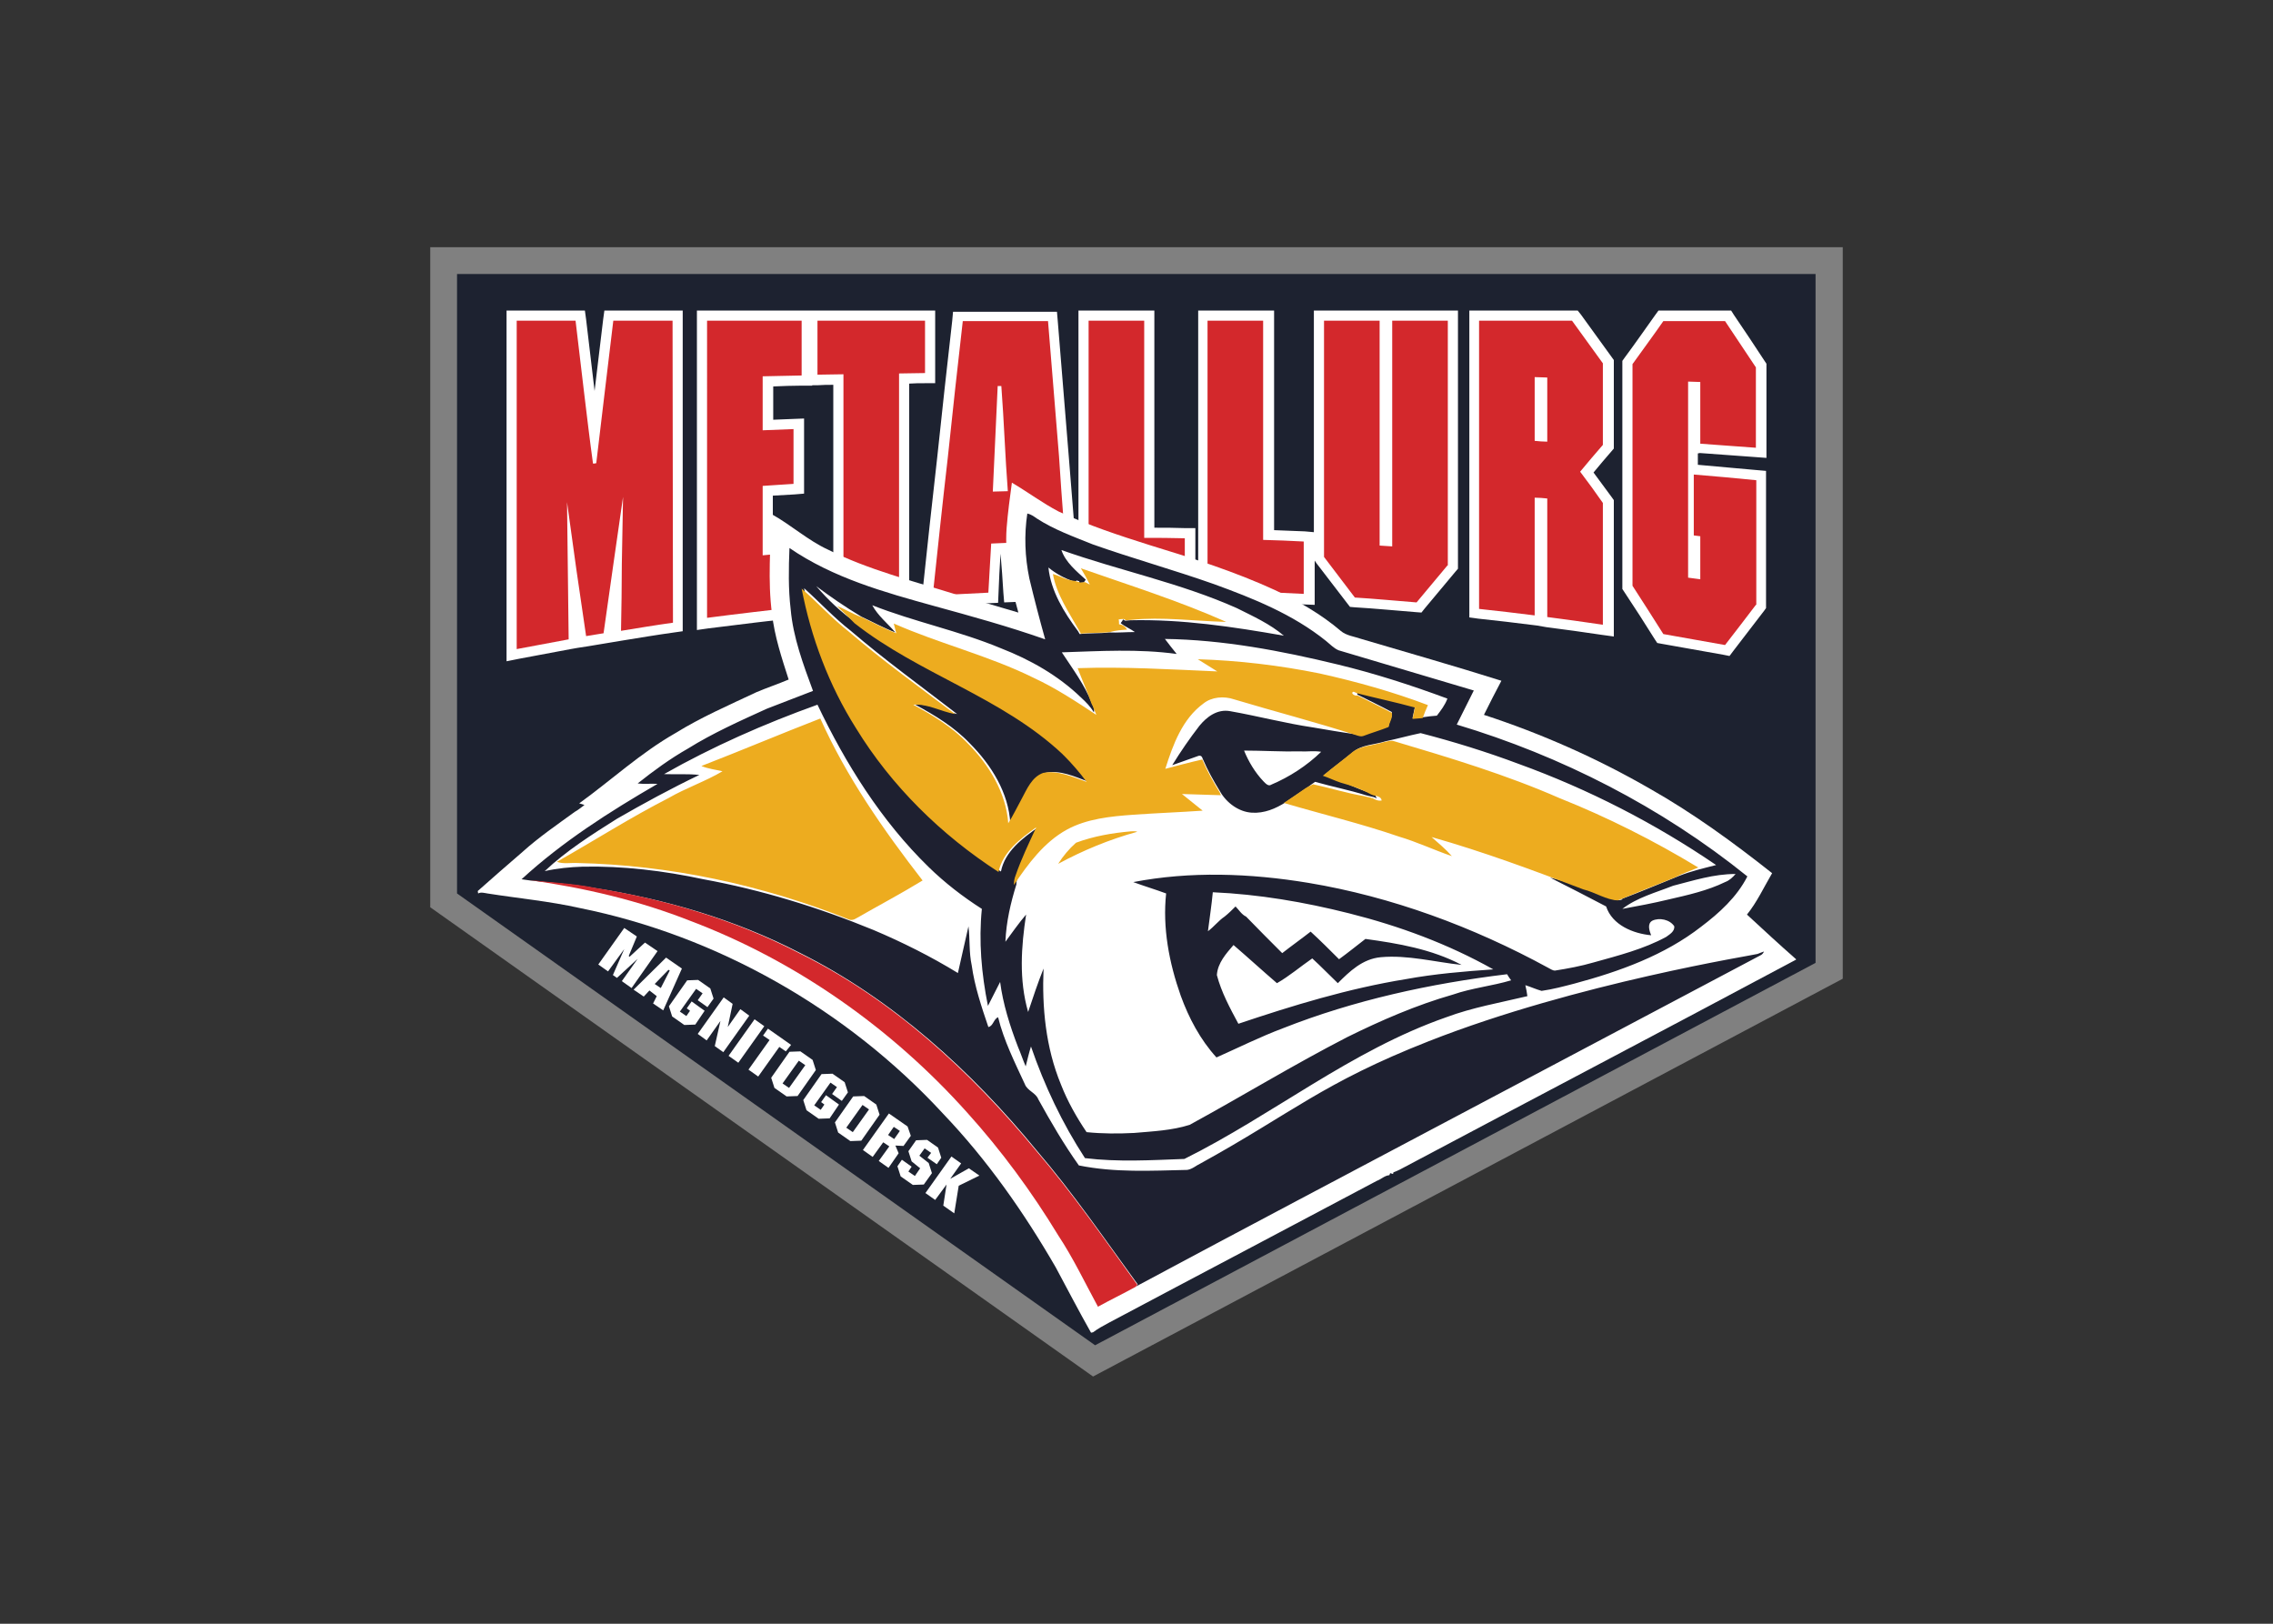 <?xml version="1.0" encoding="utf-8"?>
<!-- Generator: Adobe Illustrator 25.0.1, SVG Export Plug-In . SVG Version: 6.00 Build 0)  -->
<svg version="1.0" id="katman_1" xmlns="http://www.w3.org/2000/svg" xmlns:xlink="http://www.w3.org/1999/xlink" x="0px" y="0px"
	 viewBox="0 0 560 400" style="enable-background:new 0 0 560 400;" xml:space="preserve">
<rect x="0" y="0" width="560" height="400" fill="#333333" stroke="none"/>
<style type="text/css">
	.st0{fill:#1D2230;}
	.st1{fill:#808080;}
	.st2{fill-rule:evenodd;clip-rule:evenodd;fill:#FFFFFF;}
	.st3{fill:#D3282C;}
	.st4{fill:#FFFFFF;}
	.st5{fill:#1E2030;}
	.st6{fill:#EDAC1F;}
</style>
<path class="st0" d="M109.3,224.9l-2-163.3l346.2-0.5L452,240.7l-183.7,96.8L109.3,224.9z"/>
<path class="st1" d="M106,223.5V60.9h348v180.2l-184.7,98L106,223.5z M112.6,220.1l157.2,111.3l177.5-94.2V67.5H112.6V220.1z"/>
<path class="st2" d="M418.3,111.7v2.8c4.8,0.4,9.6,0.9,14.5,1.3l2.3,0.2v33.8l-0.5,0.7c-2.5,3.3-5.1,6.6-7.6,9.9l-0.9,1.2l-1.5-0.3
	c-5.1-0.9-10.1-1.8-15.2-2.7l-1.1-0.2l-0.6-0.9c-2.5-4-5-7.9-7.6-11.8l-0.4-0.6v-0.7V117V89.7v-0.8l0.5-0.7
	c2.6-3.5,5.1-7.1,7.6-10.6l0.8-1.1h17.9l0.7,1.1c2.6,3.8,5.1,7.6,7.6,11.4l0.4,0.6v23.2l-2.7-0.2c-4.6-0.3-9.1-0.7-13.7-1
	L418.3,111.7z M378.7,154.1l-0.8-0.1c-4.6-0.6-9.1-1.1-13.7-1.6l-2.2-0.3v-2.2v-35.4V79v-2.5h26.7l0.8,1c2.5,3.5,5.1,7,7.6,10.5
	l0.5,0.7v21.8l-0.6,0.7c-1.5,1.7-2.9,3.4-4.4,5.2c1.5,2,3,4.1,4.5,6.1l0.5,0.7v33.6l-2.9-0.4c-4.6-0.7-9.1-1.3-13.7-1.9L378.7,154.1
	L378.7,154.1z M150.9,158.2L150.9,158.2l-1.8,0.3c-1.4,0.2-2.8,0.5-4.2,0.7l-2.6,0.4v0l-1.7,0.3c-4.3,0.8-8.5,1.6-12.8,2.4l-3,0.6
	v-3v-40.4V79v-2.5h19.3l0.3,2.2c0.7,5.9,1.4,11.8,2.1,17.7c0,0,0,0,0,0.1c0-0.1,0-0.2,0-0.3c0.7-5.8,1.4-11.7,2.1-17.5l0.3-2.2h19.3
	v79l-2.1,0.3c-4.3,0.6-8.5,1.3-12.8,2L150.9,158.2z M198.8,76.5h31.6v17.9l-2.5,0c-1.3,0-2.6,0-3.9,0.1v55.1l-2.3,0.2
	c-4.6,0.4-9.1,0.7-13.7,1.1l-2.7,0.2v-2.7v-28.1V94.8c-1.3,0-2.6,0-3.8,0.1l-1.4,0V95l-2.5,0c-2.4,0-4.8,0.1-7.1,0.2v8.2
	c1.7-0.1,3.3-0.1,5-0.2l2.6-0.1v18.5l-2.4,0.2c-1.8,0.1-3.5,0.2-5.3,0.3v12.1c2.3-0.2,4.6-0.4,6.9-0.6l2.7-0.2v18.4l-2.2,0.2
	c-7.8,0.9-15.5,1.8-23.3,2.8l-2.8,0.4v-2.8v-36.6V79v-2.5H198.8z M265.7,142.2v-30.1V79v-2.5h18.7V130c2.5,0,5,0,7.6,0.1l2.5,0v17.7
	l-2.5,0c-7.9-0.1-15.8-0.1-23.7,0l-2.1,0v0l-2.7,0.1c-4.6,0.1-9.1,0.2-13.7,0.4l-2.4,0.1l-0.2-2.4c-0.2-3.2-0.4-6.4-0.7-9.6
	c0,0,0,0,0,0c-0.2,3.3-0.4,6.5-0.5,9.8l-0.1,2.3l-2.3,0.1c-4.6,0.2-9.1,0.5-13.7,0.7l-3,0.2l0.3-2.9c1.2-11.3,2.4-22.6,3.7-33.9
	c1.2-11.2,2.4-22.5,3.7-33.7l0.2-2.2h25.6l0.2,2.3c0.9,11.1,1.8,22.1,2.7,33.2C264.1,122.1,264.9,132.2,265.7,142.2 M323.7,131.1
	v-23V79v-2.5h35.5v63.6l-0.6,0.7c-2.5,3-5.1,6.1-7.6,9.1l-0.8,1l-1.3-0.1c-5.1-0.4-10.1-0.9-15.2-1.2l-1.1-0.1l-0.7-0.9
	c-2.5-3.3-5.1-6.6-7.6-9.9l-0.4-0.6V149l-2.6-0.1c-7.9-0.4-15.8-0.7-23.7-0.9l-2.4-0.1v-2.4v-33.2V79v-2.5h18.7v54.1
	c2.5,0.1,5.1,0.2,7.6,0.3L323.7,131.1z"/>
<g>
	<path class="st3" d="M432.6,149c-2.6,3.4-5.1,6.7-7.6,9.9c-5.1-0.9-10.2-1.8-15.2-2.7c-2.5-4-5.1-8-7.6-11.9V117V89.7
		c2.5-3.5,5.1-7,7.6-10.6H425c2.5,3.8,5.1,7.6,7.6,11.4v19.8c-4.6-0.3-9.2-0.7-13.7-1V94.1c-1,0-2-0.1-3-0.1v48.3c1,0.1,2,0.3,3,0.4
		v-10.6c-0.5-0.1-1.1-0.1-1.6-0.2v-15c5.1,0.4,10.3,0.9,15.4,1.4V149z M381.2,108.8V93c-1,0-2-0.1-3.1-0.1v15.7
		C379.1,108.7,380.2,108.8,381.2,108.8 M394.9,153.9c-4.6-0.7-9.2-1.3-13.7-1.9v-14.6v-14.6c-1-0.1-2-0.2-3.1-0.2v29
		c-4.6-0.6-9.2-1.1-13.7-1.6v-35.4V79h22.9c2.5,3.5,5.1,7,7.6,10.5v20.1c-1.9,2.2-3.8,4.4-5.6,6.6c1.9,2.5,3.8,5.1,5.6,7.7
		L394.9,153.9z M356.6,139.3c-2.6,3.1-5.1,6.1-7.6,9.1c-5.1-0.4-10.2-0.9-15.2-1.2c-2.5-3.3-5.1-6.7-7.6-10v-29.1V79h13.7v55.4
		c1,0.1,2,0.1,3.1,0.2v-27.8V79h13.7V139.3z M321.2,146.3c-7.9-0.4-15.8-0.7-23.7-0.9v-33.2V79h13.7v54c3.3,0.1,6.7,0.2,10,0.4
		V146.3z M291.9,145.3c-7.9-0.1-15.8-0.1-23.7,0v-33.1V79h13.7v53.5c3.3,0,6.7,0,10,0.1V145.3z M248.3,121
		c-0.3-4.3-0.6-8.6-0.8-12.9c-0.2-4.3-0.5-8.6-0.8-13c-0.3,0-0.6,0-0.9,0c-0.2,4.3-0.4,8.7-0.6,13c-0.2,4.3-0.4,8.7-0.6,13
		C245.8,121.1,247.1,121,248.3,121 M263.4,145.3c-4.6,0.1-9.2,0.2-13.7,0.4c-0.3-4-0.5-8-0.8-12c-1.6,0.1-3.2,0.1-4.7,0.2
		c-0.2,4-0.5,8-0.7,12.1c-4.6,0.2-9.2,0.5-13.7,0.7c1.2-11.3,2.4-22.7,3.7-33.9c1.2-11.3,2.4-22.5,3.7-33.7h21
		c0.9,11.1,1.8,22.1,2.7,33.2C261.6,123.3,262.5,134.3,263.4,145.3 M227.9,91.9c-2.1,0-4.3,0.1-6.4,0.1v55.3
		c-4.6,0.4-9.2,0.7-13.7,1.1v-28.1V92.2c-2.1,0-4.3,0.1-6.4,0.1V79h26.5L227.9,91.9z M197.5,149.4c-7.8,0.9-15.6,1.8-23.3,2.8v-36.6
		V79h23.3v13.5c-3.2,0.1-6.4,0.1-9.6,0.2V106c2.5-0.1,5.1-0.2,7.6-0.3v13.5c-2.6,0.2-5.1,0.3-7.6,0.5v17.1c3.2-0.3,6.4-0.6,9.6-0.9
		V149.4z M165.8,153.4c-4.3,0.6-8.5,1.3-12.8,2c0.1-5.5,0.2-11,0.2-16.5c0.1-5.5,0.2-11,0.3-16.5c-0.8,5.6-1.6,11.2-2.4,16.7
		c-0.8,5.6-1.6,11.3-2.4,16.9c-1.4,0.2-2.9,0.5-4.3,0.7c-0.8-5.5-1.6-10.9-2.4-16.4c-0.8-5.5-1.5-11.1-2.3-16.6
		c0.1,5.6,0.1,11.3,0.2,16.9c0.1,5.6,0.1,11.3,0.2,16.9c-4.3,0.8-8.5,1.6-12.8,2.4v-40.4V79h14.5c0.7,5.9,1.4,11.8,2.1,17.7
		c0.7,5.8,1.4,11.7,2.2,17.5c0.2,0,0.5,0,0.8-0.1c0.7-5.9,1.4-11.8,2.1-17.6c0.7-5.8,1.4-11.7,2.1-17.5h14.6L165.8,153.4z"/>
	<path class="st4" d="M204,135.4c-5-2.3-9.1-6.1-14-8.8c-0.1,8.2-0.9,16.4,0.2,24.6c0.6,5.5,2.4,10.9,4.1,16.2
		c-2.6,1.1-5.3,2-7.9,3.1c-6.8,3.2-13.7,6.2-20,10.1c-8.6,4.9-15.8,11.6-23.7,17.3c0.3,0.1,0.9,0.3,1.3,0.4
		c-0.8,0.6-1.5,1.2-2.4,1.7c-4.4,3.2-8.8,6.2-12.8,9.8c-3.7,3.2-7.4,6.4-11.1,9.7l0.1,0.6c0.7-0.4,1.6-0.1,2.3,0
		c7.6,1.2,15.2,1.9,22.8,3.6c33.7,6.8,65.7,24.9,89.4,50.6c10.9,11.4,20,24.4,27.8,37.9c2.9,5.4,5.7,10.8,8.7,16.1l0.5-0.1
		c1.2-0.9,2.5-1.6,3.8-2.3c22-11.7,44.1-23.3,66.1-35c1.1-0.4,1.9-1.3,3.1-1.4l0.2-0.5l0.7,0.2l0.1-0.4c0.6-0.2,1.2-0.5,1.8-0.8
		c32.4-17.2,65-34.3,97.4-51.6l0-0.1c-4.1-3.6-8.1-7.3-12.1-11c2.5-3.1,4.2-6.8,6.2-10.2c-9.6-7.6-19.5-14.8-30.1-20.8
		c-13-7.5-26.8-13.6-40.9-18.2c1.4-2.8,2.8-5.6,4.3-8.4c-11.4-3.6-23-6.9-34.5-10.3c-1.7-0.6-3.7-0.8-5.1-2
		c-4.8-4.1-10.4-7.3-16.1-10c-10-4.6-20.4-7.9-30.9-11.1c-7.6-2.4-15.2-4.9-22.5-8.3c-4-2.1-7.6-4.8-11.5-7.1
		c-0.5,3.7-1,7.4-1.3,11.2c-0.5,6.9,1,14,2.9,20.8c-5.1-1.5-10.1-3-15.2-4.4C224.9,143.1,214,140.4,204,135.4"/>
	<path class="st5" d="M427.6,215.3c-0.7,0.8-1.5,1.6-2.6,2c-4.3,2.1-9.2,3.2-14,4.3c-3.7,0.9-7.5,1.6-11.3,2.3
		c3.6-2.8,8.2-4,12.5-5.7C417.3,216.9,422.2,215.3,427.6,215.3 M332.4,225c12.3,3.1,24.3,7.5,35.5,13.8c-7.2,0.5-14.4,1.1-21.5,2.4
		c-14.2,2.3-27.9,6.5-41.3,11c-2.1-3.9-4.2-7.8-5.3-12c0.2-3,2.3-5.3,4.1-7.4c3.6,3.1,7.1,6.3,10.7,9.4c3-1.7,5.8-4.1,8.7-6.1
		c2.2,2,4.2,4.1,6.3,6.1c2.9-2.9,6.1-6,10.6-6.4c6.6-0.6,13.3,1.2,19.9,1.9c-7.4-3.9-15.7-5.3-23.7-6.4c-2.2,1.7-4.3,3.4-6.5,5
		c-2.3-2.3-4.6-4.6-7-6.8c-2.3,1.8-4.7,3.5-7,5.3c-3-3-6-6-8.9-9c-1.1-0.5-1.8-1.7-2.6-2.5c-0.9,0.9-1.7,1.7-2.7,2.5
		c-1.5,1-2.6,2.5-4.1,3.6c0.4-3.2,0.9-6.4,1.2-9.6C310.1,220.3,321.3,222.2,332.4,225 M320.3,185.1c1.7,0.1,3.4-0.2,5.2,0.1
		c-3.5,3.4-7.8,6.2-12.3,8.1c-0.7,0.5-1.4-0.3-1.9-0.8c-2.1-2.2-3.7-4.9-4.8-7.6C311,184.9,315.7,185.2,320.3,185.1 M304.7,149.8
		c4,2,8.2,3.9,11.6,6.8c-12.5-2.2-25.2-4.1-37.8-3.8c-0.3,0-1,0.1-1.3,0.1l-0.5-0.3c-0.1,0.2-0.4,0.7-0.6,0.9
		c1.1,0.9,2.4,1.4,3.5,2.2c-2.1,0-4.2,0.2-6.4,0.1c-2.4,0.3-4.9,0.1-7.2,0.4c-0.1-0.2-0.3-0.5-0.4-0.7c-3.5-4.7-6.7-9.9-7.3-15.7
		c1.8,1.5,4,2.7,6.2,3.4l0.3,0.1l0.5-0.3l0.6,0.2l0,0.4c0.3,0,0.8-0.1,1.1-0.1c0.1-0.2,0.4-0.5,0.5-0.7c-2.3-2.1-5-4.3-6-7.3
		C275.9,140.6,290.8,143.6,304.7,149.8 M212.2,151.9c2.8,1.3,5.5,2.8,8.4,3.9c-1.9-2.2-4.3-4.1-5.7-6.7c10.4,4.1,21.4,6.3,31.7,10.6
		c7.2,2.8,14.1,6.7,19.7,12.1c1.2,1.1,2.4,2.3,3.2,3.7c0-0.2,0.1-0.7,0.1-0.9c-0.1-0.3-0.5-1-0.6-1.4c-1.8-4.5-4.7-8.4-7.4-12.5
		c9.4-0.3,18.8-0.9,28.3,0.4c-1-1.2-1.9-2.4-2.9-3.7c14.3,0.2,28.6,2.9,42.6,6.3c9.1,2.2,18.1,5.1,27,8.4c-0.6,1.6-1.6,2.9-2.6,4.2
		c-1.2,0.1-2.3,0.2-3.5,0.4c-0.8,0.1-1.7,0.2-2.5,0.2c0.2-0.9,0.4-1.9,0.6-2.8c-4.7-1.3-9.5-2.3-14.2-3.5l0,0.5
		c2.8,1.4,5.7,2.8,8.5,4.3c0.2,1.2-0.7,2.4-0.8,3.5c-2,0.8-4.2,1.4-6.2,2.2c-0.6,0.3-1.2,0.1-1.8-0.2c-3.6-0.5-7.1-1.1-10.6-1.7
		c-6.8-1-13.6-2.8-20.4-4c-3.2-0.6-5.8,1.4-7.6,3.6c-2.4,3.1-4.6,6.3-6.7,9.7c2.1-0.7,4.1-1.5,6.2-2.2c0.7-0.3,1.1-0.1,1.3,0.6
		c1.2,2.8,2.7,5.5,4.3,8.1c1.6,2.8,4.6,5,7.8,5.2c3.1,0.2,5.9-1,8.4-2.6c1.7-1.2,3.5-2.4,5.3-3.6c0.6-0.5,1.2-0.9,1.9-1.4
		c4.2,1.2,8.4,2,12.5,3.3l0.4,0.1c0.1,0,0.3,0.1,0.4,0.1l0.9,0.2c0.1,0,0.3,0.1,0.4,0.1l0.6,0.3c-0.2-0.3-0.3-0.7-0.5-1l-0.5-0.2
		c-2.6-0.7-5-1.9-7.5-2.9c-1.5-0.4-2.9-1.1-4.4-1.7c2.2-1.9,4.6-3.6,6.9-5.5c2.2-2,5.4-1.9,8.2-2.8c2.9-0.6,5.7-1.4,8.6-2
		c8.1,2.1,16.2,4.6,24.2,7.6c17.1,6.2,33.5,14.6,48.6,24.9c-3.1,0.8-6.2,1.5-9.2,2.7c-4.7,1.9-9.4,3.9-14.2,5.7l0.4,0
		c-1.6,0.8-3.2-0.5-4.8-0.9c-4.3-1.5-8.6-3.4-13.1-4.4c4.6,2.3,9.2,4.7,13.8,7.1c1.5,4.6,6.7,6.7,11.1,7.1c-0.5-1.2-1-2.9,0.3-3.6
		c1.7-0.8,4.3-0.3,5.4,1.4c0.1,1.3-1.2,2-2,2.6c-5.5,3-11.8,4.6-17.9,6.3c-3.1,0.9-6.3,1.5-9.5,2c-0.6,0-1.1-0.4-1.7-0.7
		c-18.5-10.1-38.6-17.5-59-20.9c-14.5-2.4-29.2-2.9-43.2-0.2c2.7,1,5.4,1.8,8.1,2.8c-0.9,8.4,0.7,17,3.6,25.2
		c2,5.5,4.8,10.8,8.8,15.2c5.4-2.4,10.8-5.1,16.4-7.2c17.5-6.9,36.2-11,55.2-13.3c0.3,0.5,0.6,1,1,1.5c-4.7,1.4-9.7,1.9-14.3,3.5
		c-9.1,2.6-17.8,6.4-26.1,10.5c-13.2,6.8-25.8,14.5-38.8,21.6c-4.4,1.4-9.1,1.6-13.7,2c-3.9,0.2-7.8,0.2-11.7-0.2
		c-2.5-3.7-4.7-7.6-6.3-11.7c-3.8-9.2-4.7-19.1-4.3-28.6c-1.4,3.5-2.6,7.1-3.8,10.7c-2.3-8-1.7-16.1-0.5-24
		c-1.8,2.1-3.4,4.4-5.1,6.7c0.2-4.9,1.3-9.6,2.7-14.1c0-0.8,0.2-1.5,0.4-2.3c1.5-4.1,3.3-8,5.1-11.9c-4,2.8-8.3,6-9.3,11
		c-14.1-9.1-26.4-21.2-35.1-35.4c-6.7-10.6-11.1-22.4-13.4-34.4c3.9,3.5,7.4,7.3,11.5,10.5c8.4,7.2,17.4,13.7,26.2,20.5
		c-3.4-0.7-6.7-2.6-10.3-2.3c4.8,2.6,9.6,5.5,13.4,9.5c5.4,5.4,9.6,12.3,10,19.7c1.2-2,2.1-4,3.3-6c1.3-2.4,2.5-5.4,5.3-6.4
		c3.6-0.8,7.3,0.9,10.7,2.2c-1.7-2.4-3.6-4.6-5.7-6.6c-0.1-0.1-0.2-0.2-0.2-0.2c-15-14.1-35.3-19.7-51.3-32.3
		c-3.7-2.6-7-5.7-9.9-9.1C204.3,146.8,208.2,149.5,212.2,151.9 M230.2,149.3c-12.3-3.4-24.9-6.9-35.7-14.3c-0.2,5-0.3,10.1,0.3,15.1
		c0.6,6.9,3.1,13.6,5.5,20.1c-3.8,1.5-7.6,2.9-11.4,4.4c-6.6,3-13.3,6-19.4,9.8c-4.4,2.5-8.5,5.5-12.4,8.6c1.6,0.2,3.2,0,4.9,0.1
		c-11.9,6.9-23.5,14.3-33.5,23.5c0.7,0.1,1.4,0.2,2.1,0.3c5.4,0.6,10.8,0.9,16.1,1.9c17.2,2.7,34.4,7.7,50.3,15.9
		c22.9,11.4,42.3,29.1,58.4,48.7c9,10.5,16.8,21.9,24.9,33c-0.1,0.1-0.3,0.4-0.4,0.5c26.3-14.1,52.7-28,79.1-42
		c24.9-13.2,49.9-26.4,74.8-39.6c0.4-0.2,0.6-0.5,0.8-0.9c-0.6,0.2-1.1,0.4-1.6,0.6c-0.3,0.2-44.4,7.1-81,21.5
		c-26.2,10.3-33.7,17.7-56.2,30.1c-1.1,0.5-2,1.4-3.3,1.6c-8.9,0.2-17.8,0.7-26.7-1.1c-3.7-5.2-6.9-10.7-10-16.3
		c-0.6-1.6-2.7-2.1-3.3-3.7c-2.5-5.4-5.2-10.8-6.6-16.5c-1.1,0.4-1.2,2.2-2.4,2.4c-1.7-5-3.4-10.1-4.1-15.2
		c-0.7-3.2-0.4-6.4-0.8-9.6c-0.9,3.8-1.7,7.7-2.6,11.5c-6.7-4.1-13.7-7.6-20.8-10.6c-13.6-5.6-27.7-9.9-41.9-12.5
		c-9.8-2.1-19.8-3.3-29.7-3.1c-3.2,0.1-6.3,0.4-9.4,1.1c5.3-5,11.6-9,17.8-12.9c6.6-3.8,13.4-7.5,20.3-10.8
		c-2.9-0.3-5.8-0.1-8.7-0.2c12-6.8,24.7-12.4,37.8-17.1c6.9,14.5,15.7,28.6,27.4,40c4,3.9,8.4,7.3,13.1,10.3
		c-0.8,7.9-0.1,16,1.5,23.9c1-2,2-3.9,3-5.9c0.7,5.4,2.4,10.8,4.4,16c0.7,1.6,1.2,3.2,1.9,4.8c0.4-1.6,0.8-3.3,1.3-4.9
		c3.3,9.6,7.7,18.9,13.3,27.5c8.2,1,16.4,0.5,24.5,0.2c21.9-10.9,41-26.7,64.5-34.9c6.4-2.4,13.3-3.6,20-5.2
		c-0.1-0.9-0.3-1.8-0.5-2.7c1.3,0.4,2.6,1,4,1.4c2.8-0.4,5.4-1.1,8.1-1.8c11.2-3,22.2-7,31.2-14c4.5-3.4,8.8-7.3,11.4-12.4
		c-21.2-17.1-45.9-29.7-71.6-37.4c1.4-2.8,2.8-5.6,4.2-8.4c-11.1-3.3-22.2-6.6-33.3-9.9c-1.2-0.5-2.1-1.5-3.1-2.3
		c-8.2-6.6-18-10.5-27.6-14c-9.9-3.5-20-6.3-29.9-9.8c-4.7-1.9-9.5-3.6-13.8-6.4c-0.7-0.5-1.4-1-2.3-1.2c-0.8,5.3-0.6,10.7,0.5,16
		c1.2,5,2.5,10,3.9,15C248.4,154.3,239.3,151.8,230.2,149.3"/>
	<path class="st6" d="M280.2,204.9c-0.5-0.2-1.1-0.1-1.6-0.1c-4.6,0.4-9.2,1.2-13.5,2.8c-1.7,1.5-3.2,3.3-4.4,5.2
		C266.8,209.5,273.3,206.8,280.2,204.9 M343.5,182.6c-0.9-0.3-1.7,0.1-2.5,0.2c-2.7,0.9-6,0.8-8.2,2.8c-2.3,1.9-4.6,3.6-6.9,5.5
		c1.5,0.5,2.9,1.2,4.4,1.7c2.6,0.7,5.1,1.6,7.5,2.9l0.5,0.2c0.8,0.2,2,0.3,2.1,1.3c-0.6,0.1-1.1,0-1.7-0.3l-0.6-0.3l-0.2,0l-0.2-0.1
		l-0.9-0.2c-0.1,0-0.3-0.1-0.4-0.1l-0.4-0.1c-4.2-0.7-8.3-2-12.5-2.9c-0.6,0.3-1.3,0.6-1.9,1c-1.7,1.2-3.5,2.4-5.3,3.6
		c9.5,2.8,19.1,5.1,28.4,8.3c4.4,1.3,8.6,3.3,13,4.8c-1.5-1.7-3.3-3.2-5-4.7c12.7,3.6,25.1,8.2,37.4,12.9c2.9,0.7,5.6,2.6,8.5,2.7
		c4.7-1.9,9.4-3.8,14.2-5.7c1.8-1,3.8-1.6,5.6-2.4c-10.9-6.6-22.4-12.4-34.2-17.1C371.2,190.9,357.3,186.7,343.5,182.6 M202.1,177
		c-9.8,3.8-19.5,7.9-29.3,11.7c1.7,0.7,3.5,0.9,5.2,1.3c-4.2,2.5-9,4.1-13.3,6.6c-9.4,4.8-18.3,10.5-27.5,15.7
		c1.6,0.6,3.4,0.2,5.1,0.3c22.5,0.5,45.2,5.3,66.6,13.8c0.7,0.4,1.5,0.2,2.1-0.2c5.4-3.1,10.9-6,16.3-9.3
		C217.6,204.4,208.5,191.3,202.1,177 M302.1,153.2c-11.7-5.2-23.8-9-35.8-13.2c0.8,1.3,1.5,2.6,2.2,4l-1.2-0.6
		c-0.3,0-0.8,0.1-1.1,0.1c-0.3-0.1-0.8-0.2-1.1-0.3l-0.3-0.1c-1.9-0.1-3.6-1.2-5.4-1.7c0.9,5.1,4,9.5,6.5,14
		c0.1,0.2,0.3,0.5,0.4,0.7c2.4-0.3,4.9-0.1,7.2-0.4c1.3-0.4,2.8-0.5,4.2-0.6c-0.5-0.8-1.1-1.2-2-1.3c0-0.3,0-0.9-0.1-1.2
		c0.4-0.1,0.8-0.1,1.3-0.1l0.5,0.3c0.3,0,1-0.1,1.3-0.1C286.3,151.9,294.2,153,302.1,153.2 M209,155.5c-4.1-3.2-7.6-7.1-11.5-10.5
		c2.3,12,6.7,23.8,13.4,34.4c8.7,14.2,21,26.3,35.1,35.4c1.1-5,5.4-8.2,9.3-11c-1.8,3.9-3.7,7.8-5.1,11.9c-0.3,0.7-0.4,1.5-0.4,2.3
		c3.5-5.2,7.4-10.5,13-13.6c4.9-2.7,10.8-3.3,16.5-3.7c5.6-0.4,11.3-0.6,17-1c-1.7-1.4-3.4-2.7-5.1-4.1c3.2,0.1,6.4,0.2,9.6,0.3
		l-0.3-0.7c-1.6-2.6-3.1-5.3-4.3-8.1c-3.1,0.7-6.1,1.5-9.1,2.3c1.9-6,4.2-12.3,9.4-16.1c2-1.6,5-1.9,7.6-1c10,3,20.1,5.6,30,8.8
		c0.6,0.2,1.2,0.4,1.8,0.2c2.1-0.8,4.2-1.4,6.2-2.2c0.2-1.2,1.1-2.3,0.8-3.5c-2.8-1.5-5.6-2.8-8.5-4.3c-0.5,0.3-1.9-0.6-0.9-0.9
		c0.2,0.1,0.7,0.3,0.9,0.4c4.7,1.2,9.5,2.2,14.2,3.5c-0.2,0.9-0.4,1.8-0.6,2.8c0.9-0.1,1.7-0.1,2.5-0.2c0.4-1.1,0.8-2.1,1.3-3.2
		c-8.7-3.3-17.7-5.8-26.7-7.8c-9.9-2-20-3.2-30-3.5c1.6,1,3.2,2,4.8,3c-11.5-0.5-23-1.2-34.4-0.8c1.1,2.9,2.4,5.8,3.4,8.7
		c0.2,0.3,0.5,1,0.6,1.4c0.2,0.4,0.4,0.9,0.6,1.4c-5-3.3-10-6.6-15.4-9.1c-11.1-5.5-23.2-8.4-34.5-13.4c0.2,0.8,0.4,1.6,0.6,2.4
		l-0.2-0.1c-2.9-1.1-5.6-2.6-8.4-3.9c-2.1-0.7-4-2-6-2.7c1.4,1.4,2.9,2.7,4.3,4.2c16,12.6,36.3,18.2,51.3,32.3
		c0.1,0.1,0.1,0.2,0.2,0.2c2.1,2.1,4,4.3,5.7,6.6c-3.4-1.2-7.1-2.9-10.7-2.2c-2.8,1-4,4-5.3,6.4c-1.1,2-2.1,4.1-3.3,6
		c-0.5-7.4-4.7-14.4-10-19.7c-3.8-4-8.6-6.9-13.4-9.5c3.5-0.3,6.8,1.7,10.3,2.3C226.4,169.2,217.4,162.7,209,155.5"/>
	<path class="st3" d="M146.5,218.7c-5.3-1.1-10.7-1.3-16.1-1.9c13.5,1.9,26.9,5,39.8,10.1c25.9,9.8,49.5,26.4,68.1,47.2
		c8.4,9.3,15.9,19.5,22.4,30.2c3.7,5.6,6.6,11.7,9.8,17.6c3.1-1.7,6.2-3.2,9.3-4.9c0.1-0.1,0.3-0.4,0.4-0.5
		c-8.1-11.2-15.9-22.5-24.9-33c-16.2-19.6-35.5-37.4-58.4-48.7C180.9,226.5,163.7,221.5,146.5,218.7"/>
	<path class="st4" d="M155.6,243.4l-2.4-1.7l3.9-5.5l-5.1,4.7l-1-0.7l2.8-6.4l-4,5.5l-2.4-1.7l6.4-9l3.1,2.1l-2,4.8l0.2,0.2l3.8-3.5
		l3.1,2.1L155.6,243.4z"/>
	<path class="st4" d="M162.8,243.4l2.2-4.3l-0.3-0.2l-3.4,3.5L162.8,243.4z M163.4,248.9l-2.5-1.7l0.9-1.8L160,244l-1.4,1.5
		l-2.5-1.7l8-7.9l3.9,2.7L163.4,248.9z"/>
	<path class="st4" d="M171.3,252.4l-2.7,0.1l-3-2.1l-0.8-2.5l4.5-6.4l2.7-0.1l3,2.1l0.8,2.5l-1.5,2.1l-2.4-1.7l1.2-1.7l-1.6-1.1
		l-4,5.6l1.6,1.1l0.9-1.3l-0.8-0.6l1.2-1.7l3.2,2.3L171.3,252.4z"/>
	<path class="st4" d="M178.2,259.2l-2.1-1.5l1.4-6.2l-3.4,4.8l-2.2-1.6l6.4-9l2.2,1.6l-1.2,5.7l3.1-4.4l2.2,1.6L178.2,259.2z"/>
	<path class="st4" d="M181.9,261.8l-2.4-1.7l6.4-9l2.4,1.7L181.9,261.8z"/>
	<path class="st4" d="M193.6,259l-1.6-1.1l-5.2,7.3l-2.4-1.7l5.2-7.3l-1.6-1.1l1.2-1.7l5.7,4L193.6,259z"/>
	<path class="st4" d="M194.4,268l4-5.6l-1.6-1.1l-4,5.6L194.4,268z M196.5,270l-2.7,0.1l-3-2.1l-0.8-2.5l4.5-6.4l2.7-0.1l3,2.1
		l0.8,2.5L196.5,270z"/>
	<path class="st4" d="M204.4,275.5l-2.7,0.1l-3-2.1l-0.8-2.5l4.5-6.4l2.7-0.1l3,2.1l0.8,2.5l-1.5,2.1l-2.4-1.7l1.2-1.7l-1.6-1.1
		l-4,5.6l1.6,1.1l0.9-1.3l-0.8-0.6l1.2-1.7l3.2,2.3L204.4,275.5z"/>
	<path class="st4" d="M210.1,278.9l4-5.6l-1.6-1.1l-4,5.6L210.1,278.9z M212.2,281l-2.7,0.1l-3-2.1l-0.8-2.5l4.5-6.4l2.7-0.1l3,2.1
		l0.8,2.5L212.2,281z"/>
	<path class="st4" d="M220.3,280.6l1.4-2l-1.5-1l-1.4,2L220.3,280.6z M218.9,287.7l-2.4-1.7l2.6-3.6l-1.5-1l-2.6,3.6l-2.4-1.7l6.4-9
		l4.6,3.2l0.8,2.3l-1.8,2.5l-2-0.1l0.8,1.9L218.9,287.7z"/>
	<path class="st4" d="M227.6,291.8l-2.7,0.1l-3-2.1l-0.8-2.5l1.1-1.6l2.4,1.7l-0.8,1.2l1.6,1.1l1.3-1.9l-2.1-1.7l-0.8-2.5l1.9-2.7
		l2.7-0.1l2.7,1.9l0.8,2.5l-1.1,1.6l-2.3-1.6l0.9-1.2l-1.6-1.1l-1.3,1.8l2.3,1.8l0.8,2.5L227.6,291.8z"/>
	<path class="st4" d="M235.1,298.9l-2.7-1.9l0.8-5.2l-2.8,3.8l-2.4-1.7l6.4-9l2.4,1.7l-2.7,3.8l4.6-2.6l2.6,1.8l-5.1,2.5
		L235.1,298.9z"/>
</g>
</svg>
